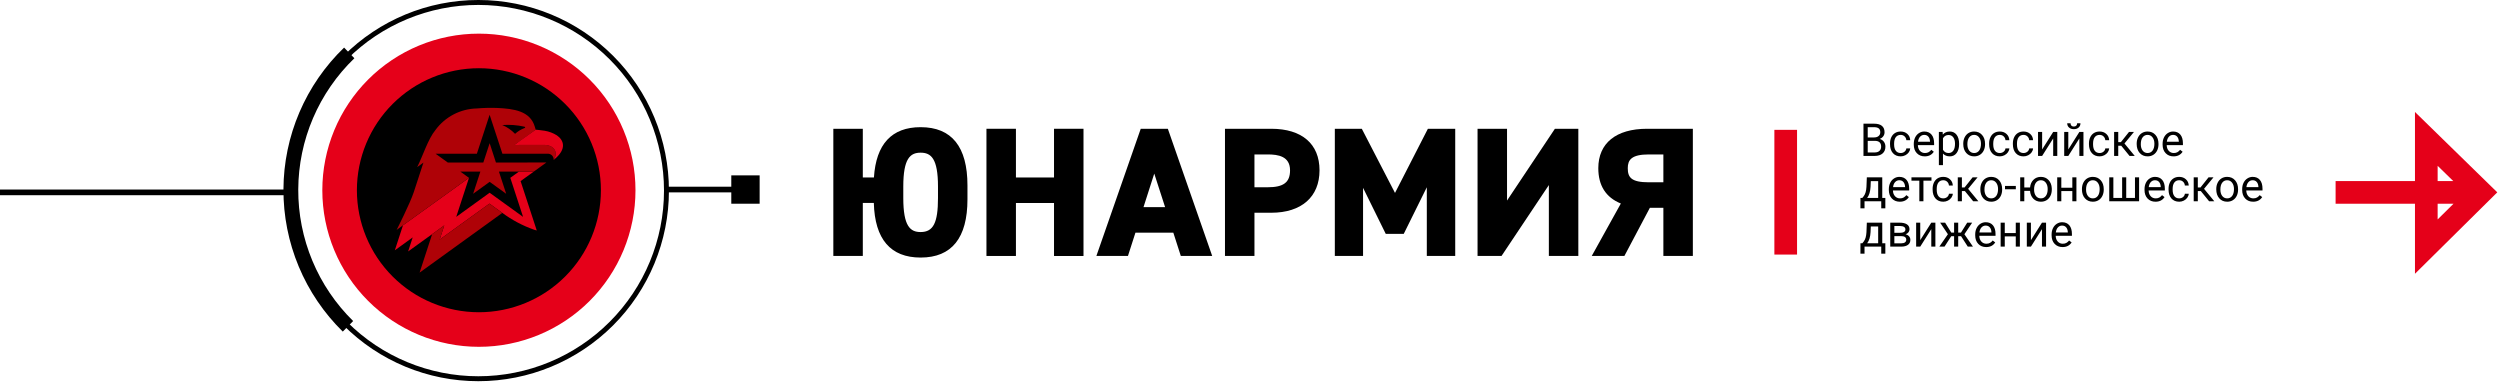 <?xml version="1.0" encoding="UTF-8"?> <svg xmlns="http://www.w3.org/2000/svg" width="441" height="68" viewBox="0 0 441 68" fill="none"> <path d="M117.565 33.435H132.004" stroke="black"></path> <path d="M0 33.935H51" stroke="black"></path> <path d="M84.478 61.178C91.803 61.178 98.829 58.268 104.009 53.088C109.189 47.908 112.099 40.883 112.099 33.557C112.099 29.93 111.385 26.338 109.997 22.987C108.609 19.635 106.574 16.59 104.009 14.025C101.444 11.46 98.4 9.426 95.048 8.038C91.697 6.649 88.105 5.935 84.478 5.935C80.851 5.935 77.259 6.649 73.908 8.038C70.556 9.426 67.511 11.46 64.947 14.025C62.382 16.59 60.347 19.635 58.959 22.987C57.571 26.338 56.857 29.93 56.857 33.557C56.857 40.883 59.767 47.908 64.947 53.088C70.127 58.268 77.153 61.178 84.478 61.178Z" fill="#E50019"></path> <path d="M84.379 66.807C93.18 66.807 101.621 63.311 107.845 57.087C114.069 50.864 117.565 42.422 117.565 33.621C117.565 24.82 114.069 16.378 107.845 10.155C101.621 3.931 93.18 0.435 84.379 0.435C75.578 0.435 67.136 3.931 60.913 10.155C54.689 16.378 51.193 24.82 51.193 33.621C51.193 42.422 54.689 50.864 60.913 57.087C67.136 63.311 75.578 66.807 84.379 66.807Z" stroke="black" stroke-width="0.871"></path> <path d="M84.478 53.244C89.699 53.244 94.707 51.17 98.399 47.478C102.091 43.786 104.165 38.778 104.165 33.557C104.165 28.336 102.091 23.328 98.399 19.636C94.707 15.944 89.699 13.87 84.478 13.87C79.257 13.87 74.249 15.944 70.557 19.636C66.865 23.328 64.791 28.336 64.791 33.557C64.791 38.778 66.865 43.786 70.557 47.478C74.249 51.17 79.257 53.244 84.478 53.244Z" fill="black"></path> <path d="M84.478 55.079C90.186 55.079 95.66 52.812 99.696 48.775C103.733 44.739 106 39.265 106 33.557C106 27.849 103.733 22.375 99.696 18.339C95.66 14.303 90.186 12.035 84.478 12.035C78.77 12.035 73.296 14.303 69.26 18.339C65.224 22.375 62.956 27.849 62.956 33.557C62.956 39.265 65.224 44.739 69.26 48.775C73.296 52.812 78.77 55.079 84.478 55.079Z" fill="black"></path> <path d="M90.017 31.37L92.269 38.257L86.369 34L80.478 38.257L82.73 31.37L71.083 39.748C71.067 39.783 69.73 43.9 69.646 44.156L72.799 41.878L71.992 44.357L78.373 39.757L77.557 42.257L86.338 35.915L88.609 37.556C90.321 38.817 92.211 39.818 94.217 40.524C94.317 40.553 94.585 40.632 94.686 40.659L91.833 31.948L94.16 30.27H91.542L90.017 31.37Z" fill="#E50019"></path> <path d="M95.858 25.556L90.758 25.568C90.758 25.568 93.812 23.348 94.43 22.924L94.498 22.877L94.344 22.363C93.529 19.563 90.63 19.176 87.672 19.042C86.49 19 85.306 19.03 84.127 19.13C82.696 19.16 81.291 19.519 80.021 20.18C78.751 20.841 77.651 21.787 76.806 22.942C75.495 24.536 74.58 27.542 73.585 29.483L74.693 28.683L72.993 33.883C72.358 35.84 69.965 40.556 69.965 40.556C69.965 40.556 70.445 40.205 70.795 39.956L71.34 39.563L82.73 31.371L81.206 30.271H84.737L83.458 34.186L86.377 32.078L89.292 34.186L88.01 30.27H94.158L96.385 28.661L87.485 28.672L86.374 25.256L85.258 28.672H78.995L76.834 27.114H84.121L86.37 20.248L88.624 27.114H96.601C96.746 27.108 96.89 27.133 97.024 27.186C97.158 27.24 97.28 27.321 97.38 27.425C97.481 27.529 97.559 27.653 97.608 27.789C97.657 27.925 97.677 28.07 97.667 28.214C98.579 26.714 97.631 25.528 95.858 25.556ZM88.599 22.056C89.902 21.962 91.211 22.059 92.486 22.343C92.686 22.392 92.699 22.543 92.5 22.598C91.893 22.827 91.336 23.169 90.858 23.607C90.22 22.94 89.451 22.412 88.599 22.056Z" fill="#AF0207"></path> <path d="M77.774 42.101L77.556 42.258L78.374 39.755L76.232 41.296L74.016 48.091L88.608 37.557L86.337 35.916L77.774 42.101Z" fill="#AF0207"></path> <path d="M98.228 23.874C97.575 23.465 96.846 23.19 96.085 23.066C95.555 22.974 94.494 22.874 94.494 22.874C94.494 22.874 94.328 22.989 94.211 23.074L93.322 23.706C92.279 24.448 90.738 25.538 90.745 25.574L95.845 25.562C97.62 25.531 98.578 26.714 97.667 28.21C100.157 26.236 99.371 24.653 98.228 23.874Z" fill="#E50019"></path> <path d="M61.605 9.335C58.367 12.454 55.787 16.192 54.018 20.325C52.249 24.459 51.327 28.905 51.306 33.402C51.285 37.898 52.166 42.353 53.897 46.503C55.627 50.653 58.172 54.413 61.381 57.563" stroke="black" stroke-width="2.613"></path> <path d="M313 44.905H317V22.905H313V44.905Z" fill="#E50019"></path> <path d="M162.4 22.433C157.3 22.433 154.534 25.418 154.161 31.308H152.2V22.715H147V45.152H152.2V35.803H154.145C154.313 42.195 157.088 45.433 162.4 45.433C167.883 45.433 170.66 41.975 170.66 35.155V32.711C170.66 25.889 167.883 22.433 162.4 22.433ZM159.34 32.899C159.34 27.943 160.564 26.933 162.4 26.933C164.236 26.933 165.461 27.947 165.461 32.903V34.933C165.461 39.307 164.632 40.933 162.4 40.933C160.564 40.933 159.34 39.913 159.34 34.933V32.899Z" fill="black"></path> <path d="M185.929 31.308H179.21V22.715H174.01V45.152H179.21V35.808H185.929V45.156H191.129V22.715H185.929V31.308Z" fill="black"></path> <path d="M201.226 22.715L193.401 45.151H198.971L200.292 41.042H206.974L208.295 45.151H213.832L206.007 22.715H201.226ZM205.526 36.544H201.711L203.611 30.623L205.526 36.544Z" fill="black"></path> <path d="M224.251 22.715H216.086V45.151H221.286V37.528H224.251C229.583 37.528 232.764 34.728 232.764 30.043C232.764 25.387 229.662 22.715 224.251 22.715ZM227.564 30.043C227.564 32.167 226.422 33.032 223.624 33.032H221.285V27.242H223.624C225.458 27.242 227.564 27.561 227.564 30.042" fill="black"></path> <path d="M246.079 34.034L240.224 22.716H235.464V45.152H240.443V33.134L244.45 41.26H247.619L251.69 33.034V45.152H256.701V22.716H251.879L246.079 34.034Z" fill="black"></path> <path d="M265.84 35.376V22.716H260.64V45.152H264.868L273.218 32.645V45.152H278.418V22.716H274.284L265.84 35.376Z" fill="black"></path> <path d="M290.547 22.715C285.078 22.715 281.941 25.249 281.941 29.668C281.941 32.735 283.277 34.832 285.917 35.9L280.782 45.152H286.541L291.041 36.652H293.419V45.152H298.619V22.715H290.547ZM293.419 27.242V32.157H290.861C287.732 32.157 287.139 31.282 287.139 29.668C287.139 28.211 287.773 27.242 290.861 27.242H293.419Z" fill="black"></path> <path d="M328.716 27.505V21.817H330.576C331.193 21.817 331.656 21.945 331.966 22.2C332.279 22.456 332.435 22.833 332.435 23.333C332.435 23.599 332.359 23.834 332.208 24.04C332.057 24.243 331.852 24.401 331.591 24.513C331.898 24.599 332.141 24.763 332.318 25.005C332.497 25.245 332.587 25.531 332.587 25.864C332.587 26.375 332.422 26.776 332.091 27.067C331.76 27.359 331.293 27.505 330.689 27.505H328.716ZM329.466 24.845V26.892H330.704C331.053 26.892 331.328 26.802 331.529 26.622C331.732 26.44 331.833 26.19 331.833 25.872C331.833 25.187 331.461 24.845 330.716 24.845H329.466ZM329.466 24.243H330.599C330.927 24.243 331.189 24.161 331.384 23.997C331.582 23.833 331.681 23.61 331.681 23.329C331.681 23.017 331.59 22.79 331.408 22.649C331.225 22.506 330.948 22.435 330.576 22.435H329.466V24.243ZM335.283 26.993C335.54 26.993 335.766 26.915 335.958 26.759C336.151 26.603 336.258 26.407 336.279 26.173H336.962C336.949 26.415 336.866 26.646 336.712 26.864C336.559 27.083 336.353 27.258 336.095 27.388C335.84 27.518 335.569 27.583 335.283 27.583C334.707 27.583 334.249 27.392 333.908 27.009C333.569 26.623 333.4 26.097 333.4 25.431V25.31C333.4 24.898 333.475 24.532 333.626 24.212C333.777 23.892 333.993 23.643 334.275 23.466C334.559 23.289 334.893 23.2 335.279 23.2C335.753 23.2 336.146 23.342 336.458 23.626C336.773 23.91 336.941 24.278 336.962 24.732H336.279C336.258 24.458 336.154 24.234 335.966 24.06C335.781 23.883 335.552 23.794 335.279 23.794C334.911 23.794 334.626 23.927 334.423 24.192C334.223 24.456 334.122 24.837 334.122 25.337V25.474C334.122 25.961 334.223 26.336 334.423 26.599C334.624 26.862 334.91 26.993 335.283 26.993ZM339.529 27.583C338.956 27.583 338.49 27.396 338.13 27.021C337.771 26.643 337.591 26.139 337.591 25.509V25.376C337.591 24.957 337.671 24.583 337.829 24.255C337.991 23.924 338.215 23.666 338.501 23.482C338.79 23.294 339.103 23.2 339.439 23.2C339.988 23.2 340.415 23.381 340.72 23.743C341.025 24.105 341.177 24.623 341.177 25.298V25.599H338.314C338.324 26.015 338.445 26.353 338.677 26.61C338.911 26.866 339.208 26.993 339.568 26.993C339.823 26.993 340.039 26.941 340.216 26.837C340.393 26.733 340.548 26.595 340.681 26.423L341.122 26.767C340.768 27.311 340.237 27.583 339.529 27.583ZM339.439 23.794C339.147 23.794 338.902 23.901 338.704 24.114C338.507 24.325 338.384 24.622 338.337 25.005H340.454V24.95C340.434 24.583 340.335 24.299 340.158 24.099C339.98 23.896 339.741 23.794 339.439 23.794ZM345.587 25.439C345.587 26.082 345.44 26.6 345.146 26.993C344.852 27.387 344.453 27.583 343.951 27.583C343.438 27.583 343.034 27.42 342.74 27.095V29.13H342.017V23.278H342.677L342.712 23.747C343.007 23.383 343.415 23.2 343.939 23.2C344.447 23.2 344.848 23.392 345.142 23.774C345.439 24.157 345.587 24.69 345.587 25.372V25.439ZM344.865 25.357C344.865 24.88 344.763 24.504 344.56 24.228C344.357 23.952 344.078 23.814 343.724 23.814C343.286 23.814 342.958 24.008 342.74 24.396V26.415C342.956 26.801 343.286 26.993 343.732 26.993C344.078 26.993 344.353 26.857 344.556 26.583C344.762 26.307 344.865 25.898 344.865 25.357ZM346.318 25.353C346.318 24.939 346.398 24.566 346.56 24.235C346.724 23.905 346.951 23.649 347.24 23.47C347.531 23.29 347.863 23.2 348.236 23.2C348.811 23.2 349.276 23.399 349.63 23.798C349.987 24.196 350.165 24.726 350.165 25.388V25.439C350.165 25.85 350.086 26.22 349.927 26.548C349.771 26.873 349.546 27.127 349.251 27.31C348.96 27.492 348.624 27.583 348.243 27.583C347.671 27.583 347.206 27.384 346.849 26.985C346.495 26.587 346.318 26.06 346.318 25.403V25.353ZM347.044 25.439C347.044 25.907 347.152 26.284 347.368 26.567C347.587 26.851 347.879 26.993 348.243 26.993C348.611 26.993 348.902 26.85 349.118 26.564C349.335 26.274 349.443 25.871 349.443 25.353C349.443 24.889 349.332 24.514 349.111 24.228C348.892 23.939 348.6 23.794 348.236 23.794C347.879 23.794 347.591 23.936 347.372 24.22C347.154 24.504 347.044 24.91 347.044 25.439ZM352.767 26.993C353.025 26.993 353.25 26.915 353.443 26.759C353.635 26.603 353.742 26.407 353.763 26.173H354.447C354.434 26.415 354.35 26.646 354.197 26.864C354.043 27.083 353.837 27.258 353.579 27.388C353.324 27.518 353.053 27.583 352.767 27.583C352.191 27.583 351.733 27.392 351.392 27.009C351.053 26.623 350.884 26.097 350.884 25.431V25.31C350.884 24.898 350.96 24.532 351.111 24.212C351.262 23.892 351.478 23.643 351.759 23.466C352.043 23.289 352.378 23.2 352.763 23.2C353.237 23.2 353.63 23.342 353.943 23.626C354.258 23.91 354.426 24.278 354.447 24.732H353.763C353.742 24.458 353.638 24.234 353.451 24.06C353.266 23.883 353.036 23.794 352.763 23.794C352.396 23.794 352.111 23.927 351.908 24.192C351.707 24.456 351.607 24.837 351.607 25.337V25.474C351.607 25.961 351.707 26.336 351.908 26.599C352.108 26.862 352.395 26.993 352.767 26.993ZM356.954 26.993C357.212 26.993 357.438 26.915 357.63 26.759C357.823 26.603 357.93 26.407 357.951 26.173H358.634C358.621 26.415 358.538 26.646 358.384 26.864C358.23 27.083 358.025 27.258 357.767 27.388C357.512 27.518 357.241 27.583 356.954 27.583C356.379 27.583 355.921 27.392 355.579 27.009C355.241 26.623 355.072 26.097 355.072 25.431V25.31C355.072 24.898 355.147 24.532 355.298 24.212C355.449 23.892 355.665 23.643 355.947 23.466C356.23 23.289 356.565 23.2 356.951 23.2C357.424 23.2 357.818 23.342 358.13 23.626C358.445 23.91 358.613 24.278 358.634 24.732H357.951C357.93 24.458 357.826 24.234 357.638 24.06C357.453 23.883 357.224 23.794 356.951 23.794C356.583 23.794 356.298 23.927 356.095 24.192C355.895 24.456 355.794 24.837 355.794 25.337V25.474C355.794 25.961 355.895 26.336 356.095 26.599C356.296 26.862 356.582 26.993 356.954 26.993ZM362.181 23.278H362.904V27.505H362.181V24.423L360.232 27.505H359.509V23.278H360.232V26.364L362.181 23.278ZM366.798 23.278H367.521V27.505H366.798V24.423L364.849 27.505H364.126V23.278H364.849V26.364L366.798 23.278ZM366.993 21.739C366.993 22.055 366.885 22.308 366.669 22.501C366.456 22.691 366.174 22.786 365.826 22.786C365.477 22.786 365.194 22.69 364.978 22.497C364.762 22.305 364.654 22.052 364.654 21.739H365.243C365.243 21.922 365.293 22.065 365.392 22.169C365.491 22.271 365.635 22.321 365.826 22.321C366.008 22.321 366.15 22.271 366.251 22.169C366.355 22.067 366.408 21.924 366.408 21.739H366.993ZM370.376 26.993C370.634 26.993 370.859 26.915 371.052 26.759C371.245 26.603 371.352 26.407 371.372 26.173H372.056C372.043 26.415 371.96 26.646 371.806 26.864C371.652 27.083 371.447 27.258 371.189 27.388C370.934 27.518 370.663 27.583 370.376 27.583C369.801 27.583 369.342 27.392 369.001 27.009C368.663 26.623 368.493 26.097 368.493 25.431V25.31C368.493 24.898 368.569 24.532 368.72 24.212C368.871 23.892 369.087 23.643 369.368 23.466C369.652 23.289 369.987 23.2 370.372 23.2C370.846 23.2 371.24 23.342 371.552 23.626C371.867 23.91 372.035 24.278 372.056 24.732H371.372C371.352 24.458 371.247 24.234 371.06 24.06C370.875 23.883 370.646 23.794 370.372 23.794C370.005 23.794 369.72 23.927 369.517 24.192C369.316 24.456 369.216 24.837 369.216 25.337V25.474C369.216 25.961 369.316 26.336 369.517 26.599C369.717 26.862 370.004 26.993 370.376 26.993ZM374.185 25.704H373.658V27.505H372.931V23.278H373.658V25.067H374.13L375.552 23.278H376.427L374.755 25.31L376.568 27.505H375.65L374.185 25.704ZM376.911 25.353C376.911 24.939 376.992 24.566 377.154 24.235C377.318 23.905 377.544 23.649 377.833 23.47C378.125 23.29 378.457 23.2 378.829 23.2C379.405 23.2 379.87 23.399 380.224 23.798C380.581 24.196 380.759 24.726 380.759 25.388V25.439C380.759 25.85 380.68 26.22 380.521 26.548C380.365 26.873 380.139 27.127 379.845 27.31C379.553 27.492 379.217 27.583 378.837 27.583C378.264 27.583 377.799 27.384 377.443 26.985C377.089 26.587 376.911 26.06 376.911 25.403V25.353ZM377.638 25.439C377.638 25.907 377.746 26.284 377.962 26.567C378.181 26.851 378.473 26.993 378.837 26.993C379.204 26.993 379.496 26.85 379.712 26.564C379.928 26.274 380.036 25.871 380.036 25.353C380.036 24.889 379.926 24.514 379.704 24.228C379.486 23.939 379.194 23.794 378.829 23.794C378.473 23.794 378.185 23.936 377.966 24.22C377.747 24.504 377.638 24.91 377.638 25.439ZM383.419 27.583C382.846 27.583 382.38 27.396 382.021 27.021C381.661 26.643 381.482 26.139 381.482 25.509V25.376C381.482 24.957 381.561 24.583 381.72 24.255C381.882 23.924 382.105 23.666 382.392 23.482C382.681 23.294 382.993 23.2 383.329 23.2C383.879 23.2 384.306 23.381 384.611 23.743C384.915 24.105 385.068 24.623 385.068 25.298V25.599H382.204C382.215 26.015 382.336 26.353 382.568 26.61C382.802 26.866 383.099 26.993 383.458 26.993C383.714 26.993 383.93 26.941 384.107 26.837C384.284 26.733 384.439 26.595 384.572 26.423L385.013 26.767C384.659 27.311 384.128 27.583 383.419 27.583ZM383.329 23.794C383.038 23.794 382.793 23.901 382.595 24.114C382.397 24.325 382.275 24.622 382.228 25.005H384.345V24.95C384.324 24.583 384.225 24.299 384.048 24.099C383.871 23.896 383.632 23.794 383.329 23.794Z" fill="black"></path> <path d="M328.512 34.915L328.762 34.607C329.043 34.242 329.203 33.695 329.242 32.966L329.309 31.278H332.031V34.915H332.574V36.747H331.852V35.505H328.902V36.747H328.18L328.184 34.915H328.512ZM329.367 34.915H331.309V31.946H330.008L329.965 32.954C329.921 33.795 329.721 34.449 329.367 34.915ZM335.129 35.583C334.556 35.583 334.09 35.396 333.73 35.021C333.371 34.643 333.191 34.139 333.191 33.509V33.376C333.191 32.957 333.271 32.583 333.43 32.255C333.591 31.924 333.815 31.666 334.102 31.482C334.391 31.294 334.703 31.2 335.039 31.2C335.589 31.2 336.016 31.381 336.32 31.743C336.625 32.105 336.777 32.623 336.777 33.298V33.599H333.914C333.924 34.015 334.046 34.353 334.277 34.611C334.512 34.866 334.809 34.993 335.168 34.993C335.423 34.993 335.639 34.941 335.816 34.837C335.993 34.733 336.148 34.595 336.281 34.423L336.723 34.767C336.368 35.311 335.837 35.583 335.129 35.583ZM335.039 31.794C334.747 31.794 334.503 31.901 334.305 32.114C334.107 32.325 333.984 32.622 333.938 33.005H336.055V32.95C336.034 32.583 335.935 32.299 335.758 32.099C335.581 31.896 335.341 31.794 335.039 31.794ZM340.711 31.864H339.293V35.505H338.57V31.864H337.18V31.278H340.711V31.864ZM342.797 34.993C343.055 34.993 343.28 34.915 343.473 34.759C343.665 34.603 343.772 34.407 343.793 34.173H344.477C344.464 34.415 344.38 34.646 344.227 34.864C344.073 35.083 343.867 35.258 343.609 35.388C343.354 35.518 343.083 35.583 342.797 35.583C342.221 35.583 341.763 35.392 341.422 35.009C341.083 34.623 340.914 34.097 340.914 33.431V33.31C340.914 32.898 340.99 32.532 341.141 32.212C341.292 31.892 341.508 31.643 341.789 31.466C342.073 31.289 342.408 31.2 342.793 31.2C343.267 31.2 343.66 31.342 343.973 31.626C344.288 31.91 344.456 32.278 344.477 32.732H343.793C343.772 32.458 343.668 32.234 343.48 32.06C343.296 31.883 343.066 31.794 342.793 31.794C342.426 31.794 342.141 31.927 341.938 32.193C341.737 32.456 341.637 32.837 341.637 33.337V33.474C341.637 33.961 341.737 34.336 341.938 34.599C342.138 34.862 342.424 34.993 342.797 34.993ZM346.605 33.704H346.078V35.505H345.352V31.278H346.078V33.068H346.551L347.973 31.278H348.848L347.176 33.31L348.988 35.505H348.07L346.605 33.704ZM349.332 33.353C349.332 32.939 349.413 32.566 349.574 32.236C349.738 31.905 349.965 31.649 350.254 31.47C350.546 31.29 350.878 31.2 351.25 31.2C351.826 31.2 352.29 31.399 352.645 31.798C353.001 32.196 353.18 32.726 353.18 33.388V33.439C353.18 33.85 353.1 34.22 352.941 34.548C352.785 34.873 352.56 35.127 352.266 35.31C351.974 35.492 351.638 35.583 351.258 35.583C350.685 35.583 350.22 35.384 349.863 34.986C349.509 34.587 349.332 34.06 349.332 33.403V33.353ZM350.059 33.439C350.059 33.907 350.167 34.284 350.383 34.568C350.602 34.851 350.893 34.993 351.258 34.993C351.625 34.993 351.917 34.85 352.133 34.564C352.349 34.275 352.457 33.871 352.457 33.353C352.457 32.889 352.346 32.514 352.125 32.228C351.906 31.939 351.615 31.794 351.25 31.794C350.893 31.794 350.605 31.936 350.387 32.22C350.168 32.504 350.059 32.91 350.059 33.439ZM355.59 33.384H353.684V32.794H355.59V33.384ZM357.086 33.071H358.102C358.156 32.509 358.355 32.057 358.699 31.716C359.046 31.372 359.482 31.2 360.008 31.2C360.56 31.2 361.012 31.387 361.363 31.759C361.715 32.131 361.905 32.616 361.934 33.212L361.938 33.439C361.938 33.85 361.857 34.221 361.695 34.552C361.534 34.883 361.307 35.138 361.016 35.318C360.724 35.495 360.391 35.583 360.016 35.583C359.471 35.583 359.026 35.406 358.68 35.052C358.333 34.695 358.139 34.233 358.098 33.665H357.086V35.505H356.363V31.278H357.086V33.071ZM358.812 33.439C358.812 33.907 358.921 34.284 359.137 34.568C359.355 34.851 359.648 34.993 360.016 34.993C360.383 34.993 360.673 34.849 360.887 34.56C361.103 34.271 361.211 33.868 361.211 33.353C361.211 32.892 361.102 32.517 360.883 32.228C360.664 31.939 360.372 31.794 360.008 31.794C359.648 31.794 359.359 31.936 359.141 32.22C358.922 32.504 358.812 32.91 358.812 33.439ZM366.281 35.505H365.559V33.7H363.617V35.505H362.891V31.278H363.617V33.111H365.559V31.278H366.281V35.505ZM367.254 33.353C367.254 32.939 367.335 32.566 367.496 32.236C367.66 31.905 367.887 31.649 368.176 31.47C368.467 31.29 368.799 31.2 369.172 31.2C369.747 31.2 370.212 31.399 370.566 31.798C370.923 32.196 371.102 32.726 371.102 33.388V33.439C371.102 33.85 371.022 34.22 370.863 34.548C370.707 34.873 370.482 35.127 370.188 35.31C369.896 35.492 369.56 35.583 369.18 35.583C368.607 35.583 368.142 35.384 367.785 34.986C367.431 34.587 367.254 34.06 367.254 33.403V33.353ZM367.98 33.439C367.98 33.907 368.089 34.284 368.305 34.568C368.523 34.851 368.815 34.993 369.18 34.993C369.547 34.993 369.839 34.85 370.055 34.564C370.271 34.275 370.379 33.871 370.379 33.353C370.379 32.889 370.268 32.514 370.047 32.228C369.828 31.939 369.536 31.794 369.172 31.794C368.815 31.794 368.527 31.936 368.309 32.22C368.09 32.504 367.98 32.91 367.98 33.439ZM372.797 31.278V34.915H374.344V31.278H375.066V34.915H376.609V31.278H377.336V35.505H372.07V31.278H372.797ZM380.23 35.583C379.658 35.583 379.191 35.396 378.832 35.021C378.473 34.643 378.293 34.139 378.293 33.509V33.376C378.293 32.957 378.372 32.583 378.531 32.255C378.693 31.924 378.917 31.666 379.203 31.482C379.492 31.294 379.805 31.2 380.141 31.2C380.69 31.2 381.117 31.381 381.422 31.743C381.727 32.105 381.879 32.623 381.879 33.298V33.599H379.016C379.026 34.015 379.147 34.353 379.379 34.611C379.613 34.866 379.91 34.993 380.27 34.993C380.525 34.993 380.741 34.941 380.918 34.837C381.095 34.733 381.25 34.595 381.383 34.423L381.824 34.767C381.47 35.311 380.939 35.583 380.23 35.583ZM380.141 31.794C379.849 31.794 379.604 31.901 379.406 32.114C379.208 32.325 379.086 32.622 379.039 33.005H381.156V32.95C381.135 32.583 381.036 32.299 380.859 32.099C380.682 31.896 380.443 31.794 380.141 31.794ZM384.414 34.993C384.672 34.993 384.897 34.915 385.09 34.759C385.283 34.603 385.389 34.407 385.41 34.173H386.094C386.081 34.415 385.997 34.646 385.844 34.864C385.69 35.083 385.484 35.258 385.227 35.388C384.971 35.518 384.701 35.583 384.414 35.583C383.839 35.583 383.38 35.392 383.039 35.009C382.701 34.623 382.531 34.097 382.531 33.431V33.31C382.531 32.898 382.607 32.532 382.758 32.212C382.909 31.892 383.125 31.643 383.406 31.466C383.69 31.289 384.025 31.2 384.41 31.2C384.884 31.2 385.277 31.342 385.59 31.626C385.905 31.91 386.073 32.278 386.094 32.732H385.41C385.389 32.458 385.285 32.234 385.098 32.06C384.913 31.883 384.684 31.794 384.41 31.794C384.043 31.794 383.758 31.927 383.555 32.193C383.354 32.456 383.254 32.837 383.254 33.337V33.474C383.254 33.961 383.354 34.336 383.555 34.599C383.755 34.862 384.042 34.993 384.414 34.993ZM388.223 33.704H387.695V35.505H386.969V31.278H387.695V33.068H388.168L389.59 31.278H390.465L388.793 33.31L390.605 35.505H389.688L388.223 33.704ZM390.949 33.353C390.949 32.939 391.03 32.566 391.191 32.236C391.355 31.905 391.582 31.649 391.871 31.47C392.163 31.29 392.495 31.2 392.867 31.2C393.443 31.2 393.908 31.399 394.262 31.798C394.618 32.196 394.797 32.726 394.797 33.388V33.439C394.797 33.85 394.717 34.22 394.559 34.548C394.402 34.873 394.177 35.127 393.883 35.31C393.591 35.492 393.255 35.583 392.875 35.583C392.302 35.583 391.837 35.384 391.48 34.986C391.126 34.587 390.949 34.06 390.949 33.403V33.353ZM391.676 33.439C391.676 33.907 391.784 34.284 392 34.568C392.219 34.851 392.51 34.993 392.875 34.993C393.242 34.993 393.534 34.85 393.75 34.564C393.966 34.275 394.074 33.871 394.074 33.353C394.074 32.889 393.964 32.514 393.742 32.228C393.523 31.939 393.232 31.794 392.867 31.794C392.51 31.794 392.223 31.936 392.004 32.22C391.785 32.504 391.676 32.91 391.676 33.439ZM397.457 35.583C396.884 35.583 396.418 35.396 396.059 35.021C395.699 34.643 395.52 34.139 395.52 33.509V33.376C395.52 32.957 395.599 32.583 395.758 32.255C395.919 31.924 396.143 31.666 396.43 31.482C396.719 31.294 397.031 31.2 397.367 31.2C397.917 31.2 398.344 31.381 398.648 31.743C398.953 32.105 399.105 32.623 399.105 33.298V33.599H396.242C396.253 34.015 396.374 34.353 396.605 34.611C396.84 34.866 397.137 34.993 397.496 34.993C397.751 34.993 397.967 34.941 398.145 34.837C398.322 34.733 398.477 34.595 398.609 34.423L399.051 34.767C398.697 35.311 398.165 35.583 397.457 35.583ZM397.367 31.794C397.076 31.794 396.831 31.901 396.633 32.114C396.435 32.325 396.312 32.622 396.266 33.005H398.383V32.95C398.362 32.583 398.263 32.299 398.086 32.099C397.909 31.896 397.669 31.794 397.367 31.794Z" fill="black"></path> <path d="M328.512 42.915L328.762 42.607C329.043 42.242 329.203 41.695 329.242 40.966L329.309 39.278H332.031V42.915H332.574V44.747H331.852V43.505H328.902V44.747H328.18L328.184 42.915H328.512ZM329.367 42.915H331.309V39.946H330.008L329.965 40.954C329.921 41.795 329.721 42.449 329.367 42.915ZM333.441 43.505V39.278H335.09C335.652 39.278 336.083 39.377 336.383 39.575C336.685 39.771 336.836 40.058 336.836 40.439C336.836 40.634 336.777 40.811 336.66 40.97C336.543 41.126 336.37 41.246 336.141 41.329C336.396 41.389 336.6 41.506 336.754 41.681C336.91 41.855 336.988 42.064 336.988 42.306C336.988 42.694 336.845 42.991 336.559 43.196C336.275 43.402 335.872 43.505 335.352 43.505H333.441ZM334.164 41.65V42.923H335.359C335.661 42.923 335.887 42.867 336.035 42.755C336.186 42.643 336.262 42.486 336.262 42.282C336.262 41.861 335.952 41.65 335.332 41.65H334.164ZM334.164 41.071H335.098C335.775 41.071 336.113 40.873 336.113 40.478C336.113 40.082 335.793 39.877 335.152 39.864H334.164V41.071ZM340.68 39.278H341.402V43.505H340.68V40.423L338.73 43.505H338.008V39.278H338.73V42.364L340.68 39.278ZM345.934 41.669H345.426V43.505H344.703V41.669H344.195L343.012 43.505H342.098L343.609 41.318L342.242 39.278H343.117L344.207 41.028H344.703V39.278H345.426V41.028H345.918L347.016 39.278H347.891L346.52 41.321L348.031 43.505H347.117L345.934 41.669ZM350.363 43.583C349.79 43.583 349.324 43.396 348.965 43.021C348.605 42.643 348.426 42.139 348.426 41.509V41.376C348.426 40.957 348.505 40.583 348.664 40.255C348.826 39.924 349.049 39.666 349.336 39.482C349.625 39.294 349.938 39.2 350.273 39.2C350.823 39.2 351.25 39.381 351.555 39.743C351.859 40.105 352.012 40.623 352.012 41.298V41.599H349.148C349.159 42.015 349.28 42.353 349.512 42.611C349.746 42.866 350.043 42.993 350.402 42.993C350.658 42.993 350.874 42.941 351.051 42.837C351.228 42.733 351.383 42.595 351.516 42.423L351.957 42.767C351.603 43.311 351.072 43.583 350.363 43.583ZM350.273 39.794C349.982 39.794 349.737 39.901 349.539 40.114C349.341 40.325 349.219 40.622 349.172 41.005H351.289V40.95C351.268 40.583 351.169 40.299 350.992 40.099C350.815 39.896 350.576 39.794 350.273 39.794ZM356.305 43.505H355.582V41.7H353.641V43.505H352.914V39.278H353.641V41.111H355.582V39.278H356.305V43.505ZM360.203 39.278H360.926V43.505H360.203V40.423L358.254 43.505H357.531V39.278H358.254V42.364L360.203 39.278ZM363.84 43.583C363.267 43.583 362.801 43.396 362.441 43.021C362.082 42.643 361.902 42.139 361.902 41.509V41.376C361.902 40.957 361.982 40.583 362.141 40.255C362.302 39.924 362.526 39.666 362.812 39.482C363.102 39.294 363.414 39.2 363.75 39.2C364.299 39.2 364.727 39.381 365.031 39.743C365.336 40.105 365.488 40.623 365.488 41.298V41.599H362.625C362.635 42.015 362.757 42.353 362.988 42.611C363.223 42.866 363.52 42.993 363.879 42.993C364.134 42.993 364.35 42.941 364.527 42.837C364.704 42.733 364.859 42.595 364.992 42.423L365.434 42.767C365.079 43.311 364.548 43.583 363.84 43.583ZM363.75 39.794C363.458 39.794 363.214 39.901 363.016 40.114C362.818 40.325 362.695 40.622 362.648 41.005H364.766V40.95C364.745 40.583 364.646 40.299 364.469 40.099C364.292 39.896 364.052 39.794 363.75 39.794Z" fill="black"></path> <path d="M412 33.938H437.022M428 24.5L437.667 33.938L428 43.5V24.5Z" stroke="#E50019" stroke-width="4" stroke-miterlimit="10"></path> <path d="M134 30.935H129V35.935H134V30.935Z" fill="black"></path> </svg> 